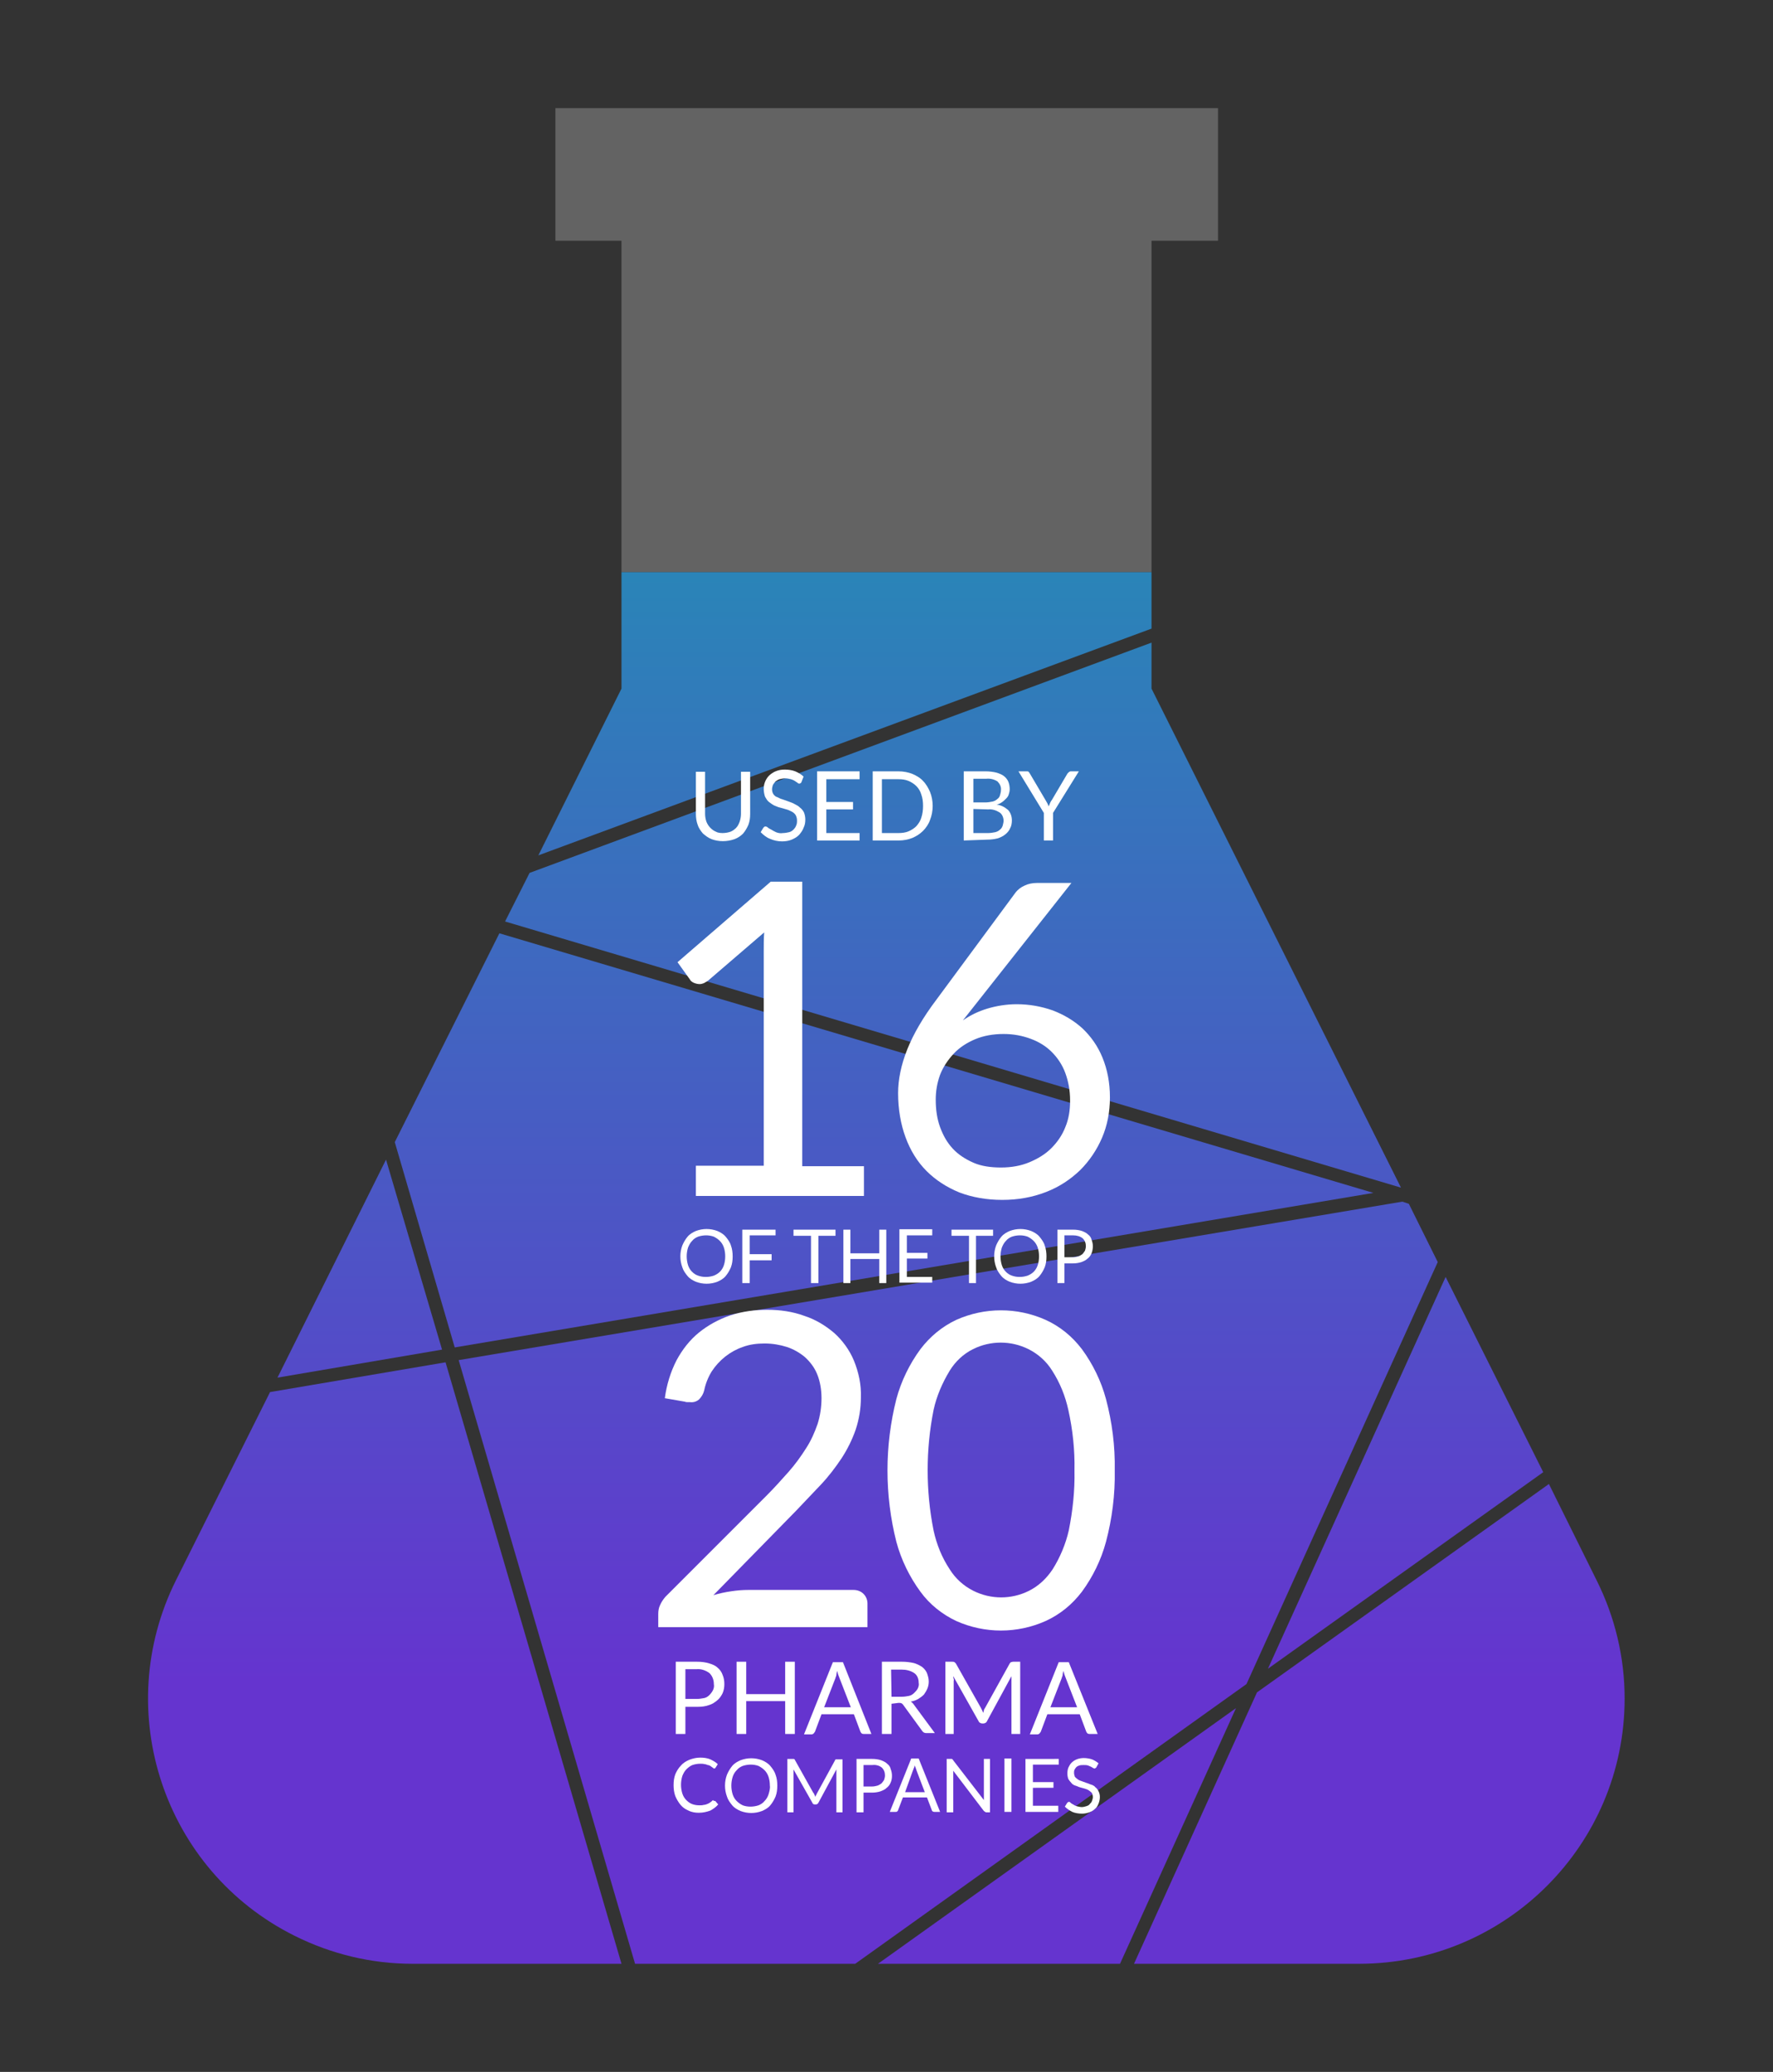 <?xml version="1.0" encoding="utf-8"?>
<!-- Generator: Adobe Illustrator 26.2.1, SVG Export Plug-In . SVG Version: 6.00 Build 0)  -->
<svg version="1.1" id="Layer_1" xmlns="http://www.w3.org/2000/svg" xmlns:xlink="http://www.w3.org/1999/xlink" x="0px" y="0px"
	 viewBox="0 0 405.1 473.3" style="enable-background:new 0 0 405.1 473.3;" xml:space="preserve">
<rect x="0" y="0" width="405.1" height="473.3" fill="#333333" stroke="none"/>
<style type="text/css">
	.st0{fill:#636363;}
	.st1{fill:url(#SVGID_1_);}
	.st2{fill:url(#SVGID_00000150806052150571191690000003069418869935145128_);}
	.st3{fill:url(#SVGID_00000018234520475813356870000016066667221523853479_);}
	.st4{fill:url(#SVGID_00000144307907765733397480000014557100419302781831_);}
	.st5{fill:url(#SVGID_00000101103432476684510210000005335434782341886370_);}
	.st6{fill:url(#SVGID_00000101094601010937190600000012606136758597800123_);}
	.st7{fill:url(#SVGID_00000175302355475371865050000004658568109988028839_);}
	.st8{fill:url(#SVGID_00000183242853725074425240000010169616807143008150_);}
	.st9{fill:url(#SVGID_00000084511790720503354070000004804092911166784690_);}
	.st10{fill:#FFFFFF;}
</style>
<polygon class="st0" points="263.1,55 278.3,55 278.3,24.7 126.9,24.7 126.9,55 142,55 142,130.7 263.1,130.7 "/>
<linearGradient id="SVGID_1_" gradientUnits="userSpaceOnUse" x1="202.025" y1="448.47" x2="202.025" y2="91.53" gradientTransform="matrix(1 0 0 -1 0 476)">
	<stop  offset="0" style="stop-color:#12A5AE"/>
	<stop  offset="1" style="stop-color:#6534CF"/>
</linearGradient>
<polygon class="st1" points="313.8,272.5 114.1,213.2 90.2,260.9 103.9,307.8 "/>
<linearGradient id="SVGID_00000071525822862656914340000002090381787805311137_" gradientUnits="userSpaceOnUse" x1="321.135" y1="448.47" x2="321.135" y2="91.53" gradientTransform="matrix(1 0 0 -1 0 476)">
	<stop  offset="0" style="stop-color:#12A5AE"/>
	<stop  offset="1" style="stop-color:#6534CF"/>
</linearGradient>
<polygon style="fill:url(#SVGID_00000071525822862656914340000002090381787805311137_);" points="352.6,336.3 330.3,291.7 
	289.7,381.2 "/>
<linearGradient id="SVGID_00000121990167452078196730000012149420402388514493_" gradientUnits="userSpaceOnUse" x1="217.74" y1="448.47" x2="217.74" y2="91.53" gradientTransform="matrix(1 0 0 -1 0 476)">
	<stop  offset="0" style="stop-color:#12A5AE"/>
	<stop  offset="1" style="stop-color:#6534CF"/>
</linearGradient>
<polygon style="fill:url(#SVGID_00000121990167452078196730000012149420402388514493_);" points="115.4,210.5 320.1,271.3 
	263.1,157.3 263.1,146.8 121,199.4 "/>
<linearGradient id="SVGID_00000123418740865087613450000005307988185324120215_" gradientUnits="userSpaceOnUse" x1="82.18" y1="448.47" x2="82.18" y2="91.53" gradientTransform="matrix(1 0 0 -1 0 476)">
	<stop  offset="0" style="stop-color:#12A5AE"/>
	<stop  offset="1" style="stop-color:#6534CF"/>
</linearGradient>
<polygon style="fill:url(#SVGID_00000123418740865087613450000005307988185324120215_);" points="88.2,264.9 63.4,314.7 101,308.3 
	"/>
<linearGradient id="SVGID_00000107551431715900019020000012714178401528496009_" gradientUnits="userSpaceOnUse" x1="216.67" y1="448.47" x2="216.67" y2="91.53" gradientTransform="matrix(1 0 0 -1 0 476)">
	<stop  offset="0" style="stop-color:#12A5AE"/>
	<stop  offset="1" style="stop-color:#6534CF"/>
</linearGradient>
<polygon style="fill:url(#SVGID_00000107551431715900019020000012714178401528496009_);" points="328.5,288.3 321.9,275 
	320.4,274.5 104.8,310.7 145.1,448.6 195.4,448.6 284.8,384.7 "/>
<linearGradient id="SVGID_00000000204378399325315820000008862633329381292940_" gradientUnits="userSpaceOnUse" x1="193.04" y1="448.47" x2="193.04" y2="91.53" gradientTransform="matrix(1 0 0 -1 0 476)">
	<stop  offset="0" style="stop-color:#12A5AE"/>
	<stop  offset="1" style="stop-color:#6534CF"/>
</linearGradient>
<polygon style="fill:url(#SVGID_00000000204378399325315820000008862633329381292940_);" points="263.1,130.7 142,130.7 142,157.3 
	123,195.4 263.1,143.6 "/>
<linearGradient id="SVGID_00000025403346207397590670000002895672959950241686_" gradientUnits="userSpaceOnUse" x1="241.47" y1="448.47" x2="241.47" y2="91.53" gradientTransform="matrix(1 0 0 -1 0 476)">
	<stop  offset="0" style="stop-color:#12A5AE"/>
	<stop  offset="1" style="stop-color:#6534CF"/>
</linearGradient>
<polygon style="fill:url(#SVGID_00000025403346207397590670000002895672959950241686_);" points="200.6,448.6 255.9,448.6 
	282.4,390.2 "/>
<linearGradient id="SVGID_00000083081706176664919770000005126778072624287669_" gradientUnits="userSpaceOnUse" x1="315.219" y1="448.47" x2="315.219" y2="91.53" gradientTransform="matrix(1 0 0 -1 0 476)">
	<stop  offset="0" style="stop-color:#12A5AE"/>
	<stop  offset="1" style="stop-color:#6534CF"/>
</linearGradient>
<path style="fill:url(#SVGID_00000083081706176664919770000005126778072624287669_);" d="M353.9,339l-66.7,47.6l-28.1,62h51.6
	c33.4-0.1,60.5-27.2,60.5-60.6c0-9.4-2.2-18.6-6.4-27L353.9,339z"/>
<linearGradient id="SVGID_00000111153446120687202450000007734725786536173990_" gradientUnits="userSpaceOnUse" x1="87.937" y1="448.47" x2="87.937" y2="91.53" gradientTransform="matrix(1 0 0 -1 0 476)">
	<stop  offset="0" style="stop-color:#12A5AE"/>
	<stop  offset="1" style="stop-color:#6534CF"/>
</linearGradient>
<path style="fill:url(#SVGID_00000111153446120687202450000007734725786536173990_);" d="M61.7,318l-21.5,43
	c-14.9,29.9-2.8,66.3,27.1,81.2c8.4,4.2,17.6,6.4,26.9,6.4H142l-40.2-137.4L61.7,318z"/>
<path class="st10" d="M165.1,190.3c0.6,0,1.2-0.1,1.8-0.3c0.5-0.2,0.9-0.5,1.3-0.9c0.4-0.4,0.6-0.9,0.8-1.4c0.2-0.6,0.3-1.2,0.3-1.8
	v-9.6h2.1v9.6c0,0.9-0.1,1.7-0.4,2.5c-0.3,0.7-0.7,1.4-1.2,2c-0.6,0.6-1.2,1-2,1.3c-1.7,0.6-3.6,0.6-5.2,0c-0.8-0.3-1.4-0.8-2-1.3
	c-0.5-0.6-1-1.3-1.2-2c-0.3-0.8-0.4-1.7-0.4-2.5v-9.6h2.1v9.6c0,0.6,0.1,1.2,0.3,1.8c0.2,0.5,0.5,1,0.9,1.4c0.4,0.4,0.8,0.7,1.3,0.9
	C163.9,190.2,164.5,190.3,165.1,190.3z"/>
<path class="st10" d="M183.1,178.7c-0.1,0.1-0.1,0.2-0.2,0.2c-0.1,0.1-0.2,0.1-0.3,0.1c-0.2,0-0.3-0.1-0.4-0.2
	c-0.2-0.1-0.4-0.3-0.6-0.4c-0.3-0.2-0.6-0.3-0.9-0.4c-0.4-0.1-0.9-0.2-1.3-0.2c-0.4,0-0.9,0.1-1.3,0.2c-0.3,0.1-0.6,0.3-0.9,0.5
	c-0.2,0.2-0.4,0.5-0.6,0.8c-0.1,0.3-0.2,0.7-0.2,1c0,0.4,0.1,0.8,0.3,1.1c0.2,0.3,0.5,0.6,0.9,0.7c0.4,0.2,0.8,0.4,1.2,0.5l1.4,0.5
	c0.5,0.2,0.9,0.3,1.4,0.6c0.4,0.2,0.8,0.4,1.2,0.8c0.4,0.3,0.7,0.7,0.9,1.1c0.2,0.5,0.3,1.1,0.3,1.6c0,0.7-0.1,1.3-0.4,1.9
	c-0.2,0.6-0.6,1.1-1,1.6c-0.5,0.5-1,0.8-1.7,1.1c-0.7,0.3-1.5,0.4-2.2,0.4c-1,0-1.9-0.2-2.8-0.6c-0.8-0.3-1.5-0.9-2.1-1.5l0.6-1
	c0.1-0.1,0.1-0.1,0.2-0.2c0.1-0.1,0.2-0.1,0.3-0.1c0.2,0,0.4,0.1,0.5,0.2c0.2,0.2,0.4,0.3,0.8,0.5c0.3,0.2,0.7,0.4,1.1,0.6
	c0.5,0.2,1,0.3,1.6,0.2c0.5,0,0.9-0.1,1.4-0.2c0.4-0.1,0.7-0.3,1-0.6c0.3-0.3,0.5-0.6,0.6-0.9c0.2-0.4,0.2-0.8,0.2-1.2
	c0-0.4-0.1-0.8-0.3-1.2c-0.2-0.3-0.5-0.6-0.9-0.8c-0.4-0.2-0.8-0.4-1.2-0.5l-1.4-0.4c-0.5-0.1-0.9-0.3-1.4-0.5
	c-0.4-0.2-0.8-0.5-1.2-0.8c-0.4-0.3-0.6-0.7-0.9-1.2c-0.2-0.6-0.3-1.2-0.3-1.8c0-0.6,0.1-1.1,0.3-1.6c0.2-0.5,0.5-1,0.9-1.4
	c0.4-0.4,1-0.8,1.5-1c0.7-0.3,1.4-0.4,2.1-0.4c0.8,0,1.6,0.1,2.4,0.4c0.7,0.3,1.4,0.7,1.9,1.2L183.1,178.7z"/>
<path class="st10" d="M196.4,176.2v1.8h-7.6v5.2h6.1v1.7h-6.1v5.4h7.6v1.7h-9.7v-15.8H196.4z"/>
<path class="st10" d="M213.1,184.1c0,1.1-0.2,2.2-0.6,3.2c-0.3,0.9-0.9,1.8-1.6,2.5c-0.7,0.7-1.5,1.2-2.4,1.6
	c-1,0.4-2.1,0.6-3.2,0.6h-5.9v-15.8h5.9c1.1,0,2.2,0.2,3.2,0.6c0.9,0.4,1.8,0.9,2.4,1.6c0.7,0.7,1.2,1.6,1.6,2.5
	C212.9,181.9,213.1,183,213.1,184.1z M210.9,184.1c0-0.9-0.1-1.8-0.4-2.6c-0.2-0.7-0.6-1.4-1.1-1.9c-0.5-0.5-1.1-0.9-1.8-1.2
	c-0.7-0.3-1.5-0.4-2.3-0.4h-3.8v12.3h3.8c0.8,0,1.6-0.1,2.3-0.4c0.7-0.3,1.3-0.7,1.8-1.2c0.5-0.6,0.9-1.2,1.1-1.9
	C210.8,185.9,210.9,185,210.9,184.1z"/>
<path class="st10" d="M220.2,192v-15.8h5c0.8,0,1.7,0.1,2.5,0.3c0.6,0.2,1.2,0.4,1.7,0.8c0.4,0.3,0.8,0.8,1,1.3
	c0.2,0.5,0.3,1.1,0.3,1.7c0,0.4-0.1,0.8-0.2,1.1c-0.1,0.4-0.3,0.7-0.6,1c-0.3,0.3-0.6,0.6-0.9,0.8c-0.4,0.3-0.8,0.5-1.3,0.6
	c1,0.1,1.9,0.6,2.6,1.2c0.6,0.6,0.9,1.5,0.9,2.4c0,0.6-0.1,1.3-0.4,1.8c-0.2,0.5-0.6,1-1.1,1.4c-0.5,0.4-1.1,0.7-1.7,0.9
	c-0.8,0.2-1.6,0.3-2.4,0.3L220.2,192z M222.4,183.3h2.8c0.5,0,1.1-0.1,1.6-0.2c0.4-0.1,0.8-0.3,1.1-0.6c0.3-0.2,0.5-0.5,0.6-0.9
	c0.1-0.4,0.2-0.7,0.2-1.1c0.1-0.8-0.3-1.5-0.8-2c-0.8-0.5-1.7-0.7-2.6-0.6h-2.9L222.4,183.3z M222.4,184.8v5.5h3.4
	c0.5,0,1.1-0.1,1.6-0.2c0.4-0.1,0.8-0.3,1.1-0.6c0.3-0.2,0.5-0.6,0.6-0.9c0.1-0.4,0.2-0.8,0.2-1.1c0-0.7-0.3-1.5-0.9-1.9
	c-0.8-0.5-1.7-0.8-2.6-0.7L222.4,184.8z"/>
<path class="st10" d="M240.6,185.7v6.3h-2.1v-6.3l-5.8-9.5h1.9c0.2,0,0.3,0,0.4,0.1c0.1,0.1,0.2,0.2,0.3,0.4l3.6,6.1
	c0.1,0.2,0.3,0.5,0.4,0.7s0.2,0.4,0.3,0.7c0.1-0.2,0.2-0.4,0.3-0.7c0.1-0.2,0.2-0.5,0.4-0.7l3.6-6.1c0.1-0.1,0.2-0.2,0.3-0.3
	c0.1-0.1,0.3-0.2,0.4-0.2h1.9L240.6,185.7z"/>
<path class="st10" d="M156.6,389.9v6.2h-2.2v-16.5h4.9c0.9,0,1.9,0.1,2.8,0.4c0.7,0.2,1.4,0.5,1.9,1c0.5,0.4,0.9,1,1.1,1.6
	c0.3,0.7,0.4,1.4,0.4,2.1c0,0.7-0.1,1.4-0.4,2.1c-0.3,0.6-0.7,1.2-1.2,1.6c-0.6,0.5-1.2,0.9-1.9,1.1c-0.8,0.3-1.7,0.4-2.6,0.4H156.6
	z M156.6,388.1h2.6c0.6,0,1.1-0.1,1.7-0.2c0.5-0.1,0.9-0.4,1.2-0.7c0.3-0.3,0.6-0.7,0.8-1.1c0.2-0.4,0.3-0.9,0.2-1.4
	c0-0.9-0.3-1.8-1-2.5c-0.8-0.6-1.9-1-2.9-0.9h-2.6L156.6,388.1z"/>
<path class="st10" d="M181.6,396.1h-2.2v-7.5h-8.9v7.5h-2.2v-16.5h2.2v7.4h8.9v-7.4h2.2V396.1z"/>
<path class="st10" d="M199.1,396.1h-1.7c-0.2,0-0.3,0-0.5-0.1c-0.1-0.1-0.2-0.2-0.3-0.4l-1.5-4h-7.4l-1.5,4
	c-0.1,0.1-0.2,0.3-0.3,0.4c-0.1,0.1-0.3,0.2-0.5,0.2h-1.7l6.6-16.5h2.3L199.1,396.1z M188.3,390h6.1l-2.6-6.7
	c-0.2-0.5-0.4-1-0.5-1.6c-0.1,0.3-0.2,0.6-0.2,0.9s-0.2,0.5-0.2,0.7L188.3,390z"/>
<path class="st10" d="M203.7,389.2v6.9h-2.2v-16.5h4.6c0.9,0,1.8,0.1,2.7,0.3c0.7,0.2,1.3,0.5,1.9,0.9c0.5,0.4,0.9,0.9,1.1,1.4
	c0.2,0.6,0.4,1.2,0.4,1.9c0,0.6-0.1,1.1-0.3,1.6c-0.2,0.5-0.5,1-0.8,1.4c-0.4,0.4-0.8,0.7-1.3,1c-0.5,0.3-1.1,0.5-1.7,0.6
	c0.3,0.2,0.5,0.4,0.7,0.7l4.8,6.5h-2c-0.4,0-0.7-0.2-0.9-0.5l-4.3-5.9c-0.1-0.2-0.3-0.3-0.4-0.4c-0.2-0.1-0.5-0.1-0.7-0.1
	L203.7,389.2z M203.7,387.6h2.3c0.6,0,1.2-0.1,1.7-0.2c0.5-0.1,0.9-0.4,1.2-0.7c0.3-0.3,0.6-0.6,0.8-1c0.2-0.4,0.3-0.9,0.2-1.3
	c0-0.9-0.3-1.7-1-2.2c-0.9-0.6-1.9-0.8-2.9-0.8h-2.4L203.7,387.6z"/>
<path class="st10" d="M224.4,390.7c0.1,0.2,0.2,0.4,0.2,0.6c0.1-0.2,0.2-0.4,0.2-0.6s0.2-0.4,0.3-0.6l5.6-10.1
	c0.1-0.1,0.2-0.3,0.3-0.3c0.1,0,0.3-0.1,0.5-0.1h1.6v16.5h-2V384c0-0.2,0-0.3,0-0.5s0-0.4,0-0.6l-5.6,10.3c-0.1,0.3-0.5,0.5-0.8,0.5
	h-0.3c-0.3,0-0.7-0.2-0.8-0.5l-5.8-10.3c0,0.2,0,0.4,0.1,0.6s0,0.4,0,0.5v12.1H216v-16.5h1.6c0.2,0,0.3,0,0.5,0.1
	c0.1,0.1,0.2,0.2,0.3,0.3l5.7,10.1C224.2,390.3,224.3,390.5,224.4,390.7z"/>
<path class="st10" d="M250.8,396.1H249c-0.2,0-0.3,0-0.5-0.1c-0.1-0.1-0.2-0.2-0.3-0.4l-1.5-4h-7.4l-1.5,4c-0.1,0.1-0.2,0.3-0.3,0.4
	c-0.1,0.1-0.3,0.2-0.5,0.2h-1.7l6.6-16.5h2.3L250.8,396.1z M240,390h6.1l-2.6-6.7c-0.2-0.5-0.4-1-0.5-1.6c-0.1,0.3-0.2,0.6-0.2,0.9
	s-0.2,0.5-0.2,0.7L240,390z"/>
<path class="st10" d="M167.4,287c0,0.9-0.1,1.7-0.4,2.5c-0.3,0.7-0.7,1.4-1.2,2c-0.5,0.6-1.2,1-1.9,1.3c-1.6,0.6-3.3,0.6-4.9,0
	c-0.7-0.3-1.4-0.7-1.9-1.3c-0.5-0.6-1-1.3-1.2-2c-0.6-1.6-0.6-3.4,0-5c0.3-0.7,0.7-1.4,1.2-2c0.5-0.6,1.2-1,1.9-1.3
	c1.6-0.6,3.3-0.6,4.9,0c0.7,0.3,1.4,0.7,1.9,1.3c0.5,0.6,1,1.3,1.2,2C167.3,285.3,167.4,286.2,167.4,287z M165.7,287
	c0-0.7-0.1-1.4-0.3-2c-0.2-0.6-0.5-1.1-0.9-1.5c-0.4-0.4-0.8-0.7-1.4-1c-1.1-0.4-2.4-0.4-3.6,0c-0.5,0.2-1,0.5-1.4,1
	c-0.4,0.4-0.7,1-0.9,1.5c-0.4,1.3-0.4,2.7,0,4c0.2,0.6,0.5,1.1,0.9,1.5c0.4,0.4,0.8,0.7,1.4,0.9c1.1,0.4,2.4,0.4,3.6,0
	c0.5-0.2,1-0.5,1.4-0.9c0.4-0.4,0.7-0.9,0.9-1.5C165.6,288.4,165.7,287.7,165.7,287L165.7,287z"/>
<path class="st10" d="M177.2,280.9v1.3h-5.9v4.3h5v1.4h-5v5.2h-1.7v-12.2H177.2z"/>
<path class="st10" d="M190.9,280.9v1.4H187v10.8h-1.7v-10.8h-4v-1.4L190.9,280.9z"/>
<path class="st10" d="M202.5,293.1h-1.6v-5.5h-6.6v5.5h-1.6v-12.2h1.6v5.4h6.6v-5.4h1.6V293.1z"/>
<path class="st10" d="M213,280.9v1.3h-5.8v4h4.7v1.3h-4.7v4.2h5.8v1.3h-7.5v-12.2H213z"/>
<path class="st10" d="M226.9,280.9v1.4H223v10.8h-1.6v-10.8h-4v-1.4L226.9,280.9z"/>
<path class="st10" d="M239.1,287c0,0.9-0.1,1.7-0.4,2.5c-0.3,0.7-0.7,1.4-1.2,2c-0.5,0.6-1.2,1-1.9,1.3c-1.6,0.6-3.3,0.6-4.9,0
	c-0.7-0.3-1.4-0.7-1.9-1.3c-0.5-0.6-1-1.3-1.2-2c-0.6-1.6-0.6-3.4,0-5c0.3-0.7,0.7-1.4,1.2-2c0.5-0.6,1.2-1,1.9-1.3
	c1.6-0.6,3.3-0.6,4.9,0c0.7,0.3,1.4,0.7,1.9,1.3c0.5,0.6,1,1.3,1.2,2C239,285.3,239.1,286.2,239.1,287z M237.4,287
	c0-0.7-0.1-1.4-0.3-2c-0.2-0.6-0.5-1.1-0.9-1.5c-0.4-0.4-0.8-0.7-1.4-1c-1.1-0.4-2.4-0.4-3.6,0c-0.5,0.2-1,0.5-1.4,1
	c-0.4,0.4-0.7,1-0.9,1.5c-0.4,1.3-0.4,2.7,0,4c0.2,0.6,0.5,1.1,0.9,1.5c0.4,0.4,0.8,0.7,1.4,0.9c1.1,0.4,2.4,0.4,3.6,0
	c0.5-0.2,1-0.5,1.4-0.9c0.4-0.4,0.7-0.9,0.9-1.5C237.3,288.4,237.4,287.7,237.4,287z"/>
<path class="st10" d="M243.2,288.5v4.6h-1.6v-12.2h3.6c0.7,0,1.4,0.1,2,0.3c0.5,0.2,1,0.4,1.4,0.8c0.4,0.3,0.7,0.7,0.8,1.2
	c0.2,0.5,0.3,1,0.3,1.5c0,0.5-0.1,1.1-0.3,1.6c-0.2,0.5-0.5,0.9-0.9,1.2c-0.4,0.4-0.9,0.6-1.4,0.8c-0.6,0.2-1.3,0.3-1.9,0.3H243.2z
	 M243.2,287.2h2c0.4,0,0.8-0.1,1.2-0.2c0.3-0.1,0.6-0.3,0.9-0.5c0.2-0.2,0.4-0.5,0.6-0.8c0.1-0.3,0.2-0.7,0.2-1
	c0-0.7-0.2-1.3-0.7-1.8c-0.6-0.5-1.4-0.7-2.2-0.7h-2L243.2,287.2z"/>
<path class="st10" d="M163.3,411.4c0.1,0,0.2,0,0.2,0.1l0.6,0.7c-0.5,0.6-1.1,1-1.8,1.4c-0.8,0.3-1.7,0.5-2.6,0.5
	c-0.8,0-1.6-0.1-2.4-0.5c-0.7-0.3-1.3-0.7-1.8-1.3c-0.5-0.6-0.9-1.3-1.2-2c-0.3-0.8-0.4-1.7-0.4-2.5c0-0.9,0.1-1.7,0.4-2.5
	c0.3-0.7,0.7-1.4,1.3-2c0.5-0.6,1.2-1,1.9-1.3c0.8-0.3,1.6-0.5,2.5-0.5c0.8,0,1.6,0.1,2.3,0.4c0.6,0.3,1.2,0.6,1.7,1.1l-0.5,0.8
	c0,0.1-0.1,0.1-0.1,0.1c-0.1,0-0.1,0.1-0.2,0.1c-0.1,0-0.2,0-0.2-0.1l-0.3-0.2l-0.4-0.3c-0.2-0.1-0.4-0.2-0.6-0.2
	c-0.2-0.1-0.5-0.2-0.7-0.2c-0.3-0.1-0.7-0.1-1-0.1c-0.6,0-1.2,0.1-1.8,0.3c-0.5,0.2-1,0.6-1.4,1c-0.4,0.4-0.7,1-0.9,1.5
	c-0.4,1.3-0.4,2.7,0,4c0.2,0.6,0.5,1.1,0.9,1.5c0.4,0.4,0.8,0.7,1.3,0.9c0.5,0.2,1.1,0.3,1.7,0.3c0.3,0,0.7,0,1-0.1
	c0.3,0,0.5-0.1,0.8-0.2c0.2-0.1,0.5-0.2,0.7-0.4c0.2-0.1,0.4-0.3,0.6-0.5C163,411.4,163.2,411.4,163.3,411.4z"/>
<path class="st10" d="M177.6,407.9c0,0.9-0.1,1.7-0.4,2.5c-0.3,0.7-0.7,1.4-1.2,2c-0.5,0.6-1.2,1-1.9,1.3c-1.6,0.6-3.3,0.6-4.9,0
	c-0.7-0.3-1.4-0.7-1.9-1.3c-0.5-0.6-1-1.3-1.2-2c-0.6-1.6-0.6-3.4,0-5c0.3-0.7,0.7-1.4,1.2-2c0.5-0.6,1.2-1,1.9-1.3
	c1.6-0.6,3.3-0.6,4.9,0c0.7,0.3,1.4,0.7,1.9,1.3c0.5,0.6,1,1.3,1.2,2C177.5,406.2,177.6,407,177.6,407.9z M175.9,407.9
	c0-0.7-0.1-1.4-0.3-2c-0.2-0.6-0.5-1.1-0.9-1.5c-0.4-0.4-0.8-0.7-1.4-1c-1.1-0.4-2.4-0.4-3.6,0c-0.5,0.2-1,0.5-1.4,1
	c-0.4,0.4-0.7,0.9-0.9,1.5c-0.4,1.3-0.4,2.7,0,4c0.2,0.6,0.5,1.1,0.9,1.5c0.4,0.4,0.8,0.7,1.4,1c1.1,0.4,2.4,0.4,3.6,0
	c0.5-0.2,1-0.5,1.4-1c0.4-0.4,0.7-0.9,0.9-1.5C175.8,409.2,176,408.5,175.9,407.9z"/>
<path class="st10" d="M186.1,410l0.2,0.5c0-0.2,0.1-0.3,0.2-0.5c0.1-0.1,0.1-0.3,0.2-0.4l4.1-7.5c0-0.1,0.1-0.2,0.2-0.2
	c0.1,0,0.2,0,0.3,0h1.2V414h-1.4v-9c0-0.1,0-0.2,0-0.4s0-0.3,0-0.4l-4.1,7.6c-0.1,0.2-0.3,0.4-0.6,0.4h-0.2c-0.3,0-0.5-0.1-0.6-0.4
	l-4.3-7.6c0,0.1,0,0.3,0,0.4s0,0.3,0,0.4v9h-1.4v-12.2h1.2c0.1,0,0.2,0,0.3,0c0.1,0.1,0.2,0.1,0.2,0.2l4.2,7.5
	C186,409.7,186,409.8,186.1,410z"/>
<path class="st10" d="M197.3,409.4v4.6h-1.6v-12.2h3.6c0.7,0,1.4,0.1,2,0.3c0.5,0.2,1,0.4,1.4,0.8c0.4,0.3,0.7,0.7,0.8,1.2
	c0.2,0.5,0.3,1,0.3,1.6c0,0.5-0.1,1.1-0.3,1.5c-0.2,0.5-0.5,0.9-0.9,1.2c-0.4,0.4-0.9,0.6-1.4,0.8c-0.6,0.2-1.3,0.3-2,0.3H197.3z
	 M197.3,408.1h2c0.4,0,0.8-0.1,1.2-0.2c0.3-0.1,0.6-0.3,0.9-0.5c0.2-0.2,0.4-0.5,0.6-0.8c0.1-0.3,0.2-0.7,0.2-1
	c0-0.7-0.2-1.3-0.7-1.8c-0.6-0.5-1.4-0.7-2.2-0.6h-2L197.3,408.1z"/>
<path class="st10" d="M214.8,413.9h-1.3c-0.1,0-0.2,0-0.4-0.1c-0.1-0.1-0.2-0.2-0.2-0.3l-1.1-2.9h-5.5l-1.1,2.9
	c0,0.1-0.1,0.2-0.2,0.3c-0.1,0.1-0.2,0.1-0.4,0.1h-1.3l4.9-12.2h1.7L214.8,413.9z M206.8,409.4h4.5l-1.9-5c-0.1-0.4-0.3-0.8-0.4-1.1
	c-0.1,0.2-0.1,0.5-0.2,0.6s-0.1,0.4-0.2,0.5L206.8,409.4z"/>
<path class="st10" d="M217.5,401.8c0.1,0.1,0.2,0.1,0.2,0.2l7.1,9.2c0-0.1,0-0.3,0-0.4c0-0.1,0-0.3,0-0.4v-8.6h1.4v12.2h-0.8
	c-0.1,0-0.2,0-0.3-0.1c-0.1-0.1-0.2-0.1-0.3-0.2l-7-9.2c0,0.1,0,0.3,0,0.4s0,0.3,0,0.4v8.7h-1.5v-12.2h0.9
	C217.3,401.8,217.4,401.8,217.5,401.8z"/>
<path class="st10" d="M231.1,413.9h-1.6v-12.2h1.6V413.9z"/>
<path class="st10" d="M241.9,401.8v1.3H236v4h4.7v1.3H236v4.1h5.8v1.4h-7.5v-12.1H241.9z"/>
<path class="st10" d="M250.5,403.7c0,0.1-0.1,0.1-0.2,0.2c-0.1,0-0.1,0.1-0.2,0.1c-0.1,0-0.2-0.1-0.3-0.1c-0.2-0.1-0.3-0.2-0.5-0.3
	c-0.2-0.1-0.5-0.2-0.7-0.3c-0.3-0.1-0.7-0.1-1-0.1c-0.3,0-0.7,0-1,0.1c-0.3,0.1-0.5,0.2-0.7,0.4c-0.2,0.2-0.3,0.4-0.4,0.6
	c-0.1,0.2-0.1,0.5-0.1,0.7c0,0.3,0.1,0.6,0.2,0.9c0.2,0.2,0.4,0.4,0.7,0.6c0.3,0.2,0.6,0.3,0.9,0.4l1.1,0.4c0.4,0.1,0.7,0.3,1.1,0.4
	c0.3,0.1,0.7,0.3,0.9,0.6c0.3,0.2,0.5,0.5,0.7,0.9c0.2,0.4,0.3,0.8,0.3,1.3c0,0.5-0.1,1-0.3,1.5c-0.2,0.5-0.4,0.9-0.8,1.2
	c-0.4,0.4-0.8,0.6-1.3,0.8c-0.6,0.2-1.1,0.3-1.7,0.3c-0.7,0-1.5-0.1-2.2-0.4c-0.6-0.3-1.2-0.7-1.7-1.2l0.5-0.8
	c0-0.1,0.1-0.1,0.2-0.2c0.1,0,0.1-0.1,0.2-0.1c0.2,0,0.3,0.1,0.4,0.2c0.2,0.2,0.4,0.3,0.6,0.4c0.3,0.2,0.5,0.3,0.8,0.4
	c0.4,0.1,0.8,0.2,1.2,0.2c0.3,0,0.7-0.1,1-0.2c0.3-0.1,0.6-0.2,0.8-0.5c0.2-0.2,0.4-0.4,0.5-0.7c0.1-0.3,0.2-0.6,0.2-0.9
	c0-0.3-0.1-0.6-0.2-0.9c-0.2-0.2-0.4-0.4-0.7-0.6c-0.3-0.2-0.6-0.3-0.9-0.4l-1.1-0.3c-0.4-0.1-0.7-0.3-1.1-0.4
	c-0.3-0.1-0.7-0.3-0.9-0.6c-0.3-0.3-0.5-0.6-0.7-0.9c-0.3-0.8-0.3-1.8,0-2.6c0.2-0.4,0.4-0.8,0.7-1.1c0.3-0.3,0.7-0.6,1.2-0.8
	c0.5-0.2,1.1-0.3,1.6-0.3c0.6,0,1.3,0.1,1.9,0.3c0.5,0.2,1,0.5,1.5,0.9L250.5,403.7z"/>
<path class="st10" d="M159.1,266.3h15.4v-48.9c0-1.5,0-3,0.1-4.4l-12.8,11c-0.3,0.2-0.6,0.4-1,0.6c-0.3,0.1-0.6,0.2-0.9,0.2
	c-0.5,0-0.9-0.1-1.4-0.3c-0.4-0.2-0.7-0.4-0.9-0.8l-2.8-3.9l21.3-18.4h7.2v65h14.1v6.8h-38.4V266.3z"/>
<path class="st10" d="M175.3,299.2c2.9,0,5.8,0.4,8.5,1.4c2.5,0.8,4.8,2.2,6.8,3.9c1.9,1.7,3.5,3.9,4.5,6.3c1.1,2.7,1.7,5.5,1.6,8.4
	c0,2.5-0.4,5-1.2,7.4c-0.8,2.3-1.9,4.5-3.2,6.5c-1.4,2.1-3,4.2-4.7,6c-1.8,1.9-3.7,3.9-5.7,6l-18.9,19.3c1.3-0.4,2.7-0.7,4.1-0.9
	c1.3-0.2,2.6-0.3,3.9-0.3h24c0.9,0,1.7,0.3,2.3,0.9c0.6,0.6,0.9,1.4,0.9,2.2v5.4h-47.8v-3c0-0.7,0.1-1.4,0.4-2
	c0.3-0.7,0.7-1.3,1.2-1.9l23-23c1.9-1.9,3.6-3.8,5.2-5.6c1.5-1.7,2.8-3.5,4-5.4c1.1-1.7,1.9-3.5,2.6-5.5c0.6-1.9,0.9-3.9,0.9-5.9
	c0-1.9-0.3-3.8-1-5.5c-0.6-1.5-1.6-2.8-2.8-3.9c-1.2-1-2.6-1.8-4.1-2.3c-1.6-0.5-3.3-0.8-5.1-0.8c-1.7,0-3.4,0.2-5,0.8
	c-2.9,1-5.4,3-7.1,5.6c-0.8,1.3-1.4,2.8-1.7,4.3c-0.2,0.8-0.6,1.5-1.2,2.1c-0.6,0.5-1.3,0.7-2.1,0.6c-0.2,0-0.4,0-0.5,0
	c-0.2,0-0.4,0-0.6-0.1l-4.6-0.8c0.4-3,1.3-6,2.7-8.7c1.3-2.4,3-4.6,5.1-6.3c2.1-1.7,4.5-3,7.1-3.9
	C169.5,299.6,172.4,299.2,175.3,299.2z"/>
<path class="st10" d="M254.7,335.9c0.1,5.5-0.6,11-2,16.3c-1.1,4.1-3,8-5.5,11.4c-2.2,2.9-5,5.2-8.3,6.7c-6.5,2.9-13.9,2.9-20.4,0
	c-3.2-1.5-6.1-3.8-8.2-6.7c-2.5-3.4-4.4-7.3-5.5-11.4c-2.7-10.7-2.7-21.9,0-32.6c1.1-4.1,3-8,5.5-11.4c2.2-2.9,5-5.2,8.2-6.7
	c6.5-2.9,13.9-2.9,20.4,0c3.3,1.5,6.1,3.8,8.3,6.7c2.5,3.4,4.4,7.3,5.5,11.4C254.1,324.9,254.8,330.3,254.7,335.9z M245.5,335.9
	c0.1-4.6-0.4-9.3-1.4-13.8c-0.7-3.2-1.9-6.2-3.7-9c-1.3-2.1-3.2-3.8-5.4-4.9c-4-2-8.7-2-12.7,0c-2.2,1.1-4,2.8-5.3,4.9
	c-1.7,2.8-3,5.8-3.7,9c-1.8,9.1-1.8,18.4,0,27.5c0.7,3.2,1.9,6.2,3.7,8.9c1.3,2.1,3.2,3.8,5.4,4.9c4,2,8.7,2,12.7,0
	c2.2-1.1,4-2.8,5.4-4.9c1.7-2.7,3-5.8,3.7-8.9C245.1,345.1,245.6,340.5,245.5,335.9z"/>
<g>
	<path class="st10" d="M232.3,229.4c2.9,0,5.6,0.5,8.2,1.4c2.6,1,4.8,2.3,6.8,4.1c1.9,1.8,3.5,4,4.6,6.7c1.1,2.7,1.7,5.7,1.7,9.1
		c0,3.3-0.6,6.4-1.8,9.2c-1.2,2.8-2.9,5.3-5,7.4c-2.2,2.1-4.7,3.8-7.8,5s-6.4,1.8-10,1.8c-3.6,0-6.9-0.6-9.8-1.7
		c-2.9-1.2-5.4-2.8-7.5-4.9c-2.1-2.1-3.7-4.7-4.8-7.7c-1.1-3-1.7-6.4-1.7-10.1c0-3.1,0.7-6.5,2.1-10c1.4-3.5,3.6-7.3,6.7-11.4
		l18.1-24.5c0.5-0.6,1.1-1.1,2-1.5c0.8-0.4,1.8-0.6,2.8-0.6h7.9l-24.8,31.4c1.7-1.2,3.6-2.1,5.6-2.7
		C227.6,229.8,229.9,229.4,232.3,229.4z M213.8,251.2c0,2.3,0.3,4.4,1,6.3c0.7,1.9,1.6,3.5,2.9,4.9c1.3,1.4,2.9,2.4,4.7,3.2
		s4,1.1,6.3,1.1c2.4,0,4.6-0.4,6.5-1.2c1.9-0.8,3.6-1.8,5-3.2c1.4-1.4,2.5-3,3.2-4.8c0.8-1.9,1.1-3.9,1.1-6.1c0-2.3-0.4-4.4-1.1-6.3
		c-0.7-1.9-1.8-3.5-3.1-4.8c-1.3-1.3-2.9-2.3-4.8-3c-1.9-0.7-3.9-1.1-6.2-1.1c-2.4,0-4.6,0.4-6.5,1.2c-1.9,0.8-3.6,1.9-4.9,3.3
		c-1.3,1.4-2.4,3-3.1,4.8C214.1,247.4,213.8,249.3,213.8,251.2z"/>
</g>
</svg>
